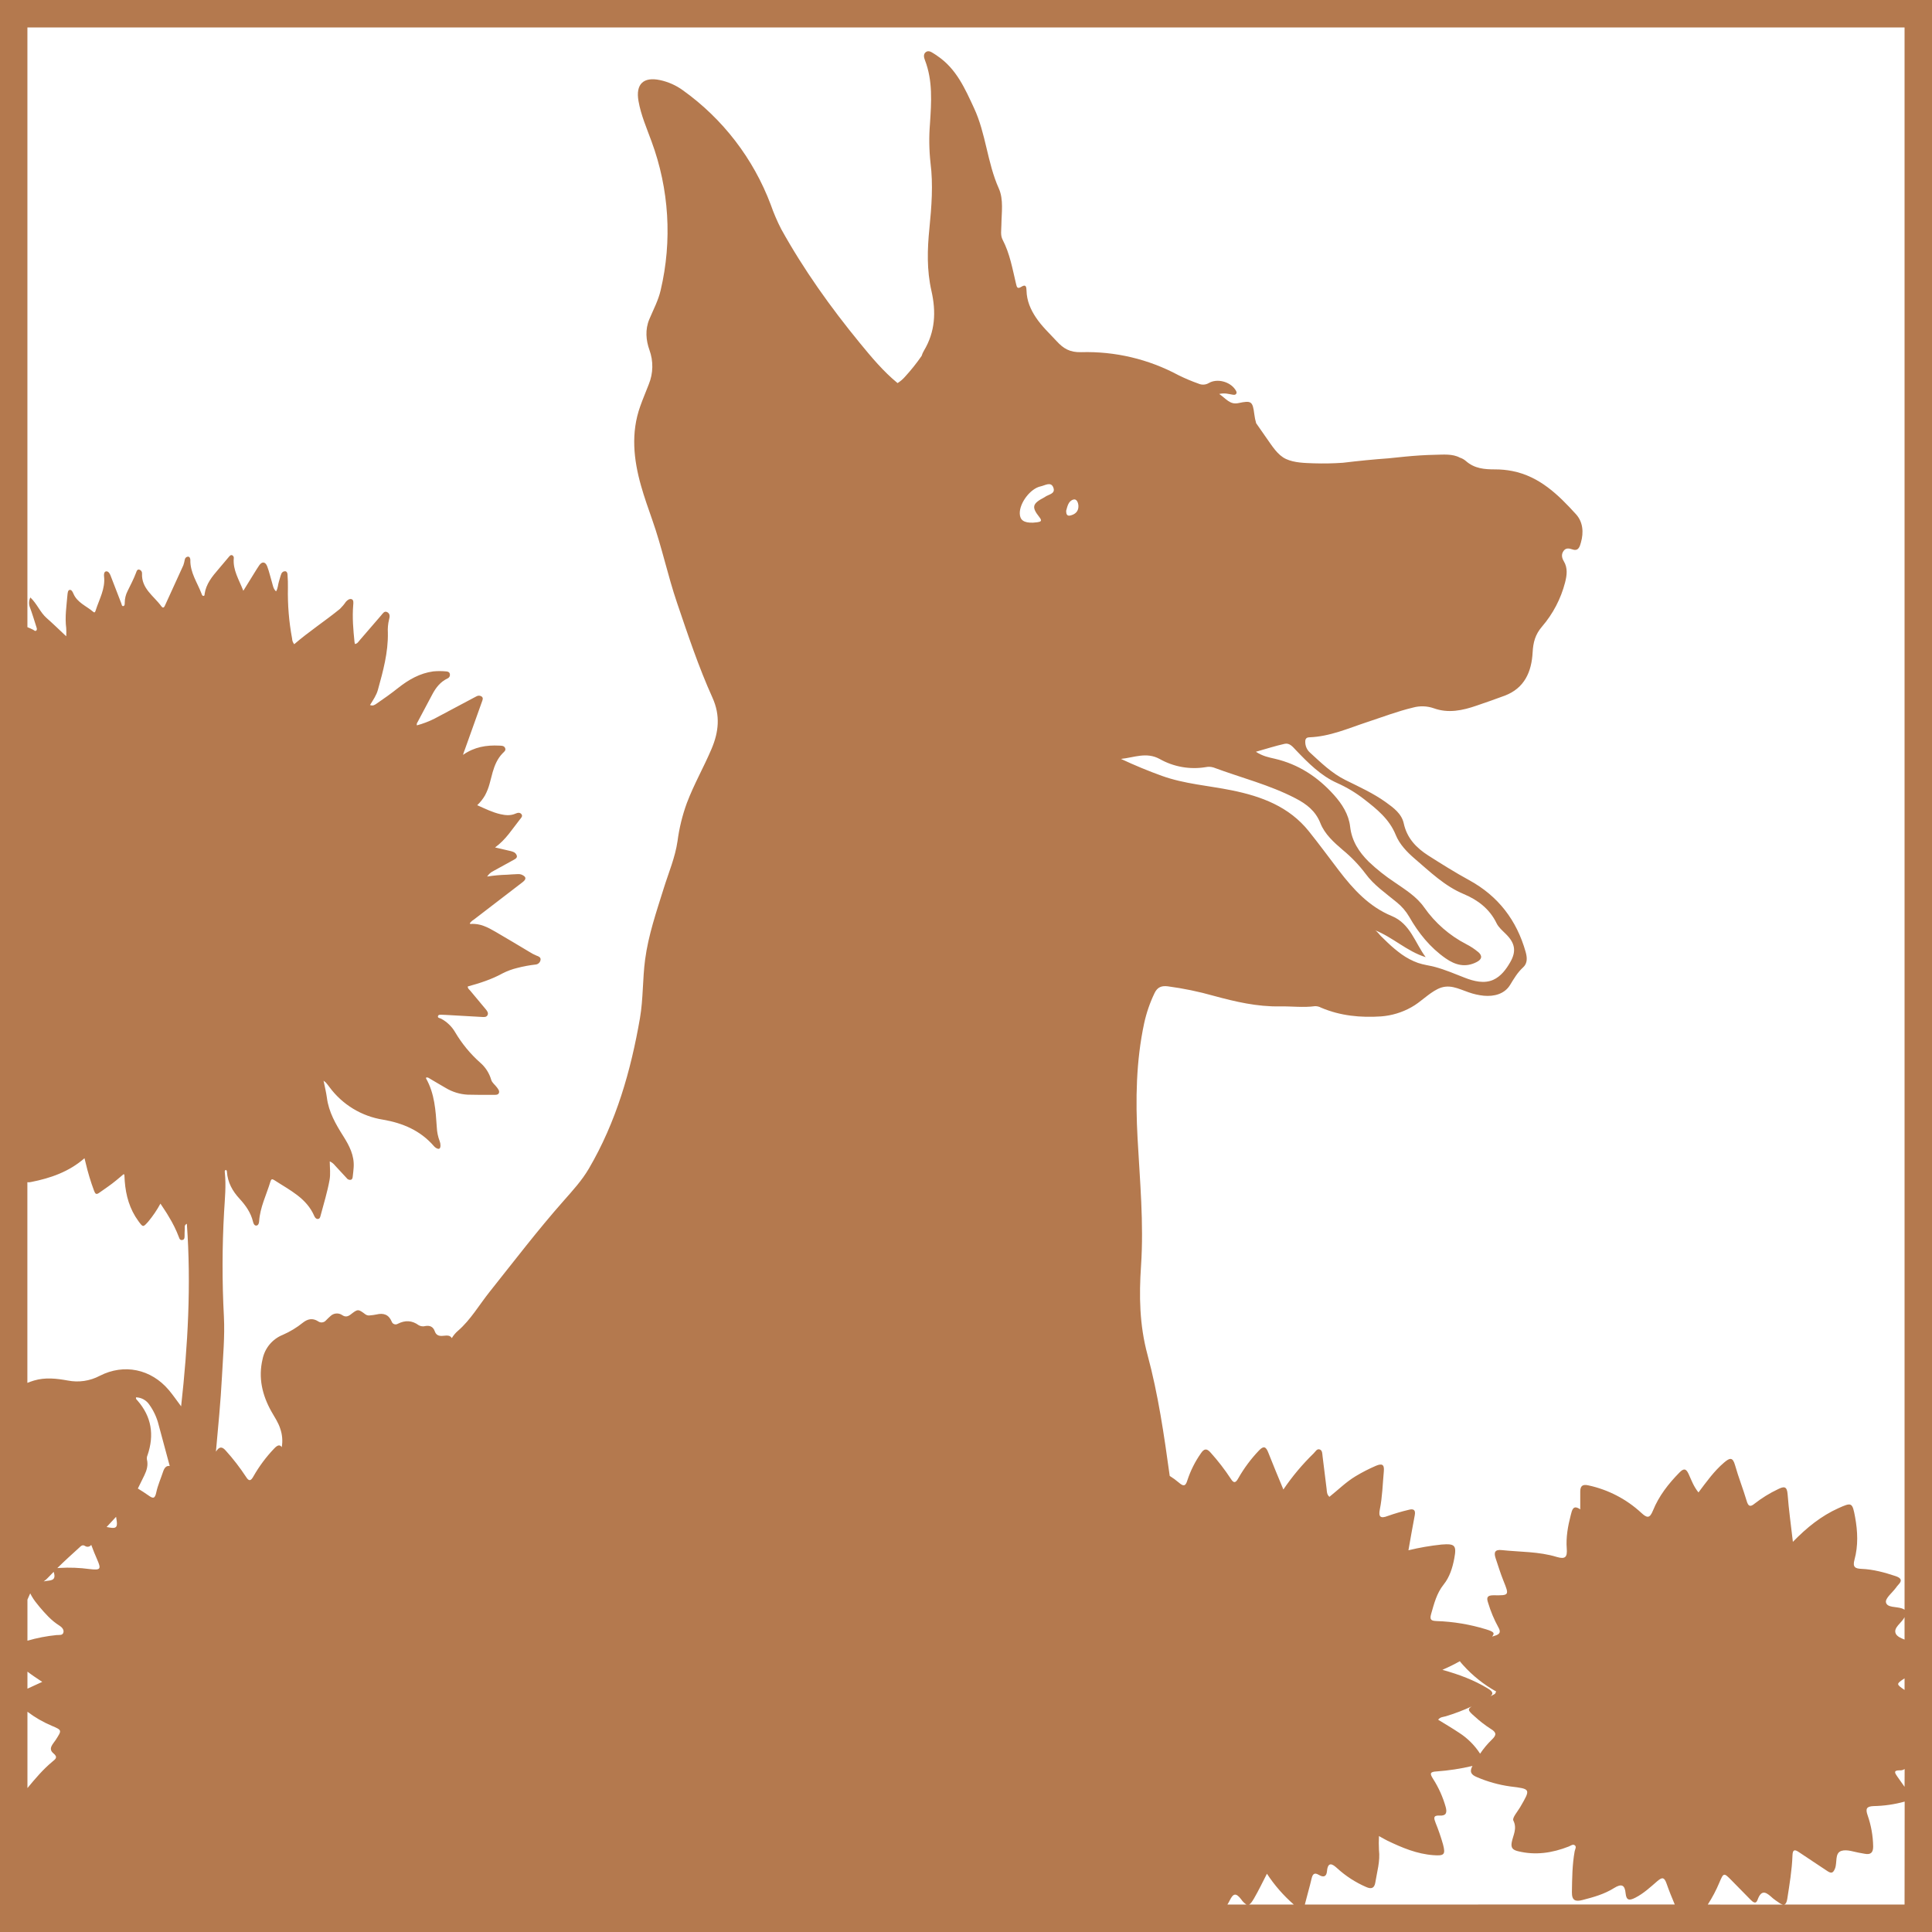 <svg width="1056" height="1056" viewBox="0 0 1056 1056" fill="none" xmlns="http://www.w3.org/2000/svg">
<path d="M0 0V1056H1056V0H0ZM15 874.32C15.5 873.18 16 872.05 16.51 870.91C17.547 872.981 18.825 874.921 20.32 876.69C20.73 877.22 21.14 877.69 21.57 878.25C24.8 882.07 28.1 885.8 32.42 888.5C33.64 889.26 35 890.56 34.7 892.13C34.32 894.07 32.33 893.56 30.94 893.7C25.543 894.231 20.206 895.262 15 896.78V874.32ZM23.86 864.4C24.892 863.676 25.835 862.834 26.67 861.89C27.54 860.96 28.44 860.05 29.33 859.15C31.15 864.54 26.96 863.67 24.33 864.29L23.86 864.4ZM58.27 834.64C59.977 832.76 61.703 830.9 63.45 829.06L63.69 830.63C64.29 834.23 63.91 835.7 59.99 834.95L58.27 834.64ZM89.17 804.31C87.94 808.11 86.24 811.8 85.43 815.67C84.62 819.54 83.5 819.06 80.93 817.23C79.13 815.94 77.24 814.77 75.35 813.61C76.54 811.21 77.73 808.82 78.89 806.41C80.21 803.67 81.07 800.84 80.31 797.75C80.183 796.931 80.301 796.092 80.65 795.34C84.39 784.34 82.9 774.34 75.08 765.44C74.71 765.02 74.14 764.71 74.36 763.76C75.8 763.798 77.211 764.181 78.472 764.877C79.734 765.573 80.81 766.562 81.61 767.76C83.989 771.071 85.716 774.804 86.7 778.76C88.76 786.27 90.7 793.76 92.77 801.29C91.13 801.05 90 801.91 89.17 804.31ZM49 857.63C43.553 856.892 38.047 856.681 32.56 857C32.2 857 31.76 857.05 31.32 857.1C35.18 853.29 39.2 849.63 43.23 845.99C44.13 845.17 45.02 844.07 46.46 844.99C46.991 845.363 47.648 845.511 48.287 845.4C48.926 845.289 49.495 844.93 49.87 844.4C50.87 847.11 51.93 849.79 53.1 852.4C55.43 857.72 55 858.31 49 857.63ZM15 913.69C17.5 915.61 20.23 917.4 23.08 919.29L15 923V913.69ZM15 935.61C19.053 938.687 23.474 941.246 28.16 943.23C34.02 945.73 33.89 945.63 30.4 951.08C29.05 953.19 26.06 955.75 29.19 958.33C31.91 960.58 30.19 961.55 28.68 962.84C23.52 967.11 19.25 972.2 15 977.33V935.61ZM99 768.68C96.56 765.43 94.57 762.5 92.3 759.81C82.59 748.3 67.8 745.17 54.48 752.02C49.148 754.831 43.016 755.734 37.1 754.58C30.92 753.46 24.71 752.74 18.58 754.58C17.35 754.95 16.14 755.38 14.96 755.84V646.18C15.628 646.27 16.306 646.232 16.96 646.07C27.6 643.97 37.63 640.53 46.19 633.07C46.45 634.07 46.65 634.88 46.83 635.66C48.033 640.831 49.57 645.918 51.43 650.89C52.07 652.59 52.6 653.14 54.33 651.89C57.44 649.67 60.64 647.58 63.58 645.12L67.58 641.77C67.86 641.99 67.98 642.04 67.98 642.09C68.05 643.25 68.09 644.42 68.18 645.57C68.78 653.5 70.87 660.92 75.64 667.43C78.19 670.91 78.19 670.89 81.03 667.71C83.574 664.665 85.805 661.372 87.69 657.88C89.37 660.47 90.96 662.69 92.29 665.06C94.471 668.59 96.309 672.32 97.78 676.2C98.09 677.13 98.42 677.95 99.63 677.76C100.84 677.57 100.86 676.6 100.89 675.67C100.89 674.34 100.89 673 101 671.67C101.1 670.82 100.53 669.67 102.13 668.89C104.54 702.28 102.71 735.24 99 768.68ZM571 271.74C570.881 271.821 570.754 271.888 570.62 271.94C564.27 275.3 563.73 277.13 568.08 282.62C569.84 284.84 568.83 285.19 566.88 285.47C566.03 285.59 565.18 285.63 564.6 285.68C559.6 285.83 557.49 284.27 557.39 280.68C557.24 274.92 563.19 266.97 568.88 265.82C571.13 265.37 574.38 263.07 575.71 266.41C577.17 270.07 572.89 270.18 571 271.74ZM584.88 281.79C583.17 282.16 582.74 280.9 582.74 279.21C583.4 276.87 583.91 273.81 586.74 273.04C588.58 272.53 589.4 274.92 589.45 276.57C589.54 279.55 587.62 281.21 584.89 281.79H584.88ZM807.88 520.31C805.905 518.665 803.751 517.246 801.46 516.08C792.282 511.345 784.39 504.455 778.46 496C774.25 490 768.11 486.28 762.25 482.22C757.244 478.914 752.536 475.176 748.18 471.05C742.78 465.69 738.86 459.72 737.96 451.82C737.19 445.12 733.56 439.46 729.12 434.51C720.33 424.72 709.77 417.72 696.77 414.71C693.51 413.96 690.15 413.32 686.44 410.9C692.2 409.28 697.13 407.68 702.17 406.56C704.84 405.96 706.58 408.17 708.25 409.94C715 417 721.9 424 730.89 428C736.098 430.326 741.006 433.27 745.51 436.77C752.51 442.21 759.34 447.63 762.88 456.33C764.97 461.49 768.99 465.67 773.24 469.33C781.67 476.52 789.6 484.33 800.17 488.73C807.73 491.9 814.23 496.8 818.01 504.65C819.08 506.87 821.21 508.65 823.01 510.45C828.01 515.36 829.01 519.8 825.45 525.95C823.23 529.82 820.36 533.7 816.16 535.57C811.16 537.78 805.54 536.32 800.71 534.45C795.28 532.34 790 530.05 784.37 528.53C781.28 527.7 778.04 527.35 775.02 526.3C771.865 525.158 768.881 523.59 766.15 521.64C763.421 519.669 760.834 517.507 758.41 515.17C757.2 514.03 756.02 512.87 754.84 511.71C753.96 510.85 752.6 508.86 751.47 508.42C761.29 512.26 769 520.01 779.26 523.17C773.39 515.33 770.91 504.9 760.71 500.68C748.38 495.59 739.71 486.14 731.83 475.82C726.37 468.67 721.04 461.41 715.42 454.39C704.6 440.88 689.54 435.27 673.22 431.97C660.49 429.39 647.41 428.51 635.09 424.08C627.52 421.36 620.09 418.26 612.7 414.81C619.78 414.09 626.54 410.89 633.78 414.81C641.448 419.158 650.375 420.742 659.07 419.3C660.474 419.009 661.929 419.078 663.3 419.5C678.3 425.09 693.88 428.94 708.14 436.37C714.14 439.48 719.06 443.24 721.7 449.93C724.1 455.99 729.06 460.4 733.96 464.6C738.592 468.409 742.758 472.753 746.37 477.54C750.94 483.83 757.45 488.22 763.37 493.12C766.142 495.34 768.481 498.052 770.27 501.12C775.34 510 781.66 517.89 790.15 523.81C795.39 527.47 800.9 529.01 807.02 525.89C810.06 524.39 810.38 522.4 807.92 520.31H807.88ZM670.87 1041C671.324 1040.3 671.738 1039.57 672.11 1038.82C673.99 1034.98 675.45 1034.31 678.39 1038.12C679.142 1039.27 680.126 1040.25 681.28 1041H670.87ZM682.74 1041C683.56 1040.58 684.39 1039.43 685.49 1037.54C687.94 1033.32 690.04 1028.9 692.49 1024.15C696.59 1030.41 701.533 1036.08 707.18 1041H682.74ZM713.2 1041C714.35 1036.32 715.76 1031.71 716.84 1027C717.41 1024.52 718.24 1023.23 720.84 1024.77C723.44 1026.31 725.03 1025.77 725.31 1022.77C725.8 1017.35 728.31 1018.77 730.86 1021.14C735.538 1025.42 740.898 1028.89 746.72 1031.41C749.59 1032.7 751.22 1032.03 751.72 1028.98C752.65 1023.08 754.46 1017.29 753.72 1011.18C753.583 1008.65 753.583 1006.1 753.72 1003.57C755.78 1004.69 757.05 1005.46 758.39 1006.11C766.39 1009.95 774.51 1013.36 783.5 1014.01C789.39 1014.44 790.19 1013.69 788.74 1008.15C787.6 1004.15 786.245 1000.21 784.68 996.36C783.77 993.99 783.12 992.13 786.86 992.36C790.37 992.57 791.08 990.9 790.19 987.67C788.656 982.207 786.317 977.004 783.25 972.23C781.5 969.45 781.44 968.44 785.25 968.23C791.85 967.76 798.402 966.757 804.84 965.23C803.11 968.34 803.97 970 807.26 971.35C813.078 973.854 819.206 975.566 825.48 976.44C836.75 977.82 836.74 977.74 830.88 987.79C829.46 990.22 826.45 993.6 827.17 995.05C829.4 999.55 827.01 1003.11 826.29 1006.97C825.73 1009.97 826.82 1011.12 829.63 1011.82C839.24 1014.21 848.44 1012.82 857.46 1009.27C858.53 1008.84 859.68 1007.85 860.7 1008.57C861.87 1009.39 860.92 1010.72 860.7 1011.81C859.34 1019.22 859.31 1026.7 859.18 1034.2C859.11 1038.91 861.18 1039.49 864.98 1038.51C870.98 1036.98 876.98 1035.28 882.2 1031.99C886.39 1029.36 888.12 1030.33 888.54 1034.88C888.92 1039 890.81 1038.8 893.87 1037.24C898.39 1034.92 902.03 1031.51 905.82 1028.24C908.27 1026.16 909.59 1025.72 910.9 1029.49C912.21 1033.26 913.79 1037.17 915.39 1040.95L713.2 1041ZM813.15 922.84C805.71 918.34 797.68 915.28 788.4 912.71C791.75 911.24 794.91 909.71 797.91 907.99C798.37 908.58 798.91 909.26 799.66 910.07C804.86 915.863 810.982 920.756 817.78 924.55C817.34 925.35 817.26 925.77 817.02 925.9L814.64 927.17C816.44 925.7 815.93 924.52 813.15 922.84ZM790.24 938.09C795.068 936.628 799.79 934.834 804.37 932.72C801.87 934.33 802.6 935.21 806.19 938.32C808.886 940.802 811.794 943.044 814.88 945.02C818.22 947.02 817.88 948.51 815.35 950.92C812.974 953.232 810.846 955.786 809 958.54C806.021 953.93 802.085 950.015 797.46 947.06C793.76 944.59 789.9 942.34 786.07 939.97C787.26 938.4 788.86 938.51 790.24 938.09ZM933.44 1041C935.901 1037.2 938.02 1033.18 939.77 1029C942.09 1023.48 942.27 1023.55 946.31 1027.65C949.81 1031.22 953.31 1034.8 956.82 1038.35C958.04 1039.58 959.72 1041.05 960.63 1038.48C962.98 1031.89 965.92 1034.81 969.07 1037.61C970.112 1038.44 971.197 1039.22 972.32 1039.94C972.978 1040.47 973.748 1040.84 974.57 1041.03L933.44 1041ZM1041 1041H975.12C976.02 1040.84 976.58 1039.86 976.89 1037.92C978.12 1030.02 979.45 1022.14 979.74 1014.14C979.85 1011.14 980.74 1010.62 983.25 1012.34C988.34 1015.82 993.54 1019.13 998.64 1022.58C1000.75 1024.01 1001.9 1024.09 1003 1021.25C1004.28 1017.99 1002.75 1012.86 1006.48 1011.66C1009.61 1010.66 1013.63 1012.36 1017.25 1012.88C1017.91 1012.98 1018.56 1013.12 1019.25 1013.25C1022.43 1013.85 1023.87 1012.66 1023.84 1009.25C1023.75 1003.41 1022.71 997.629 1020.78 992.12C1019.61 988.69 1020.14 987.34 1024.06 987.18C1029.81 987.078 1035.52 986.252 1041.06 984.72L1041 1041ZM1041 976.64C1039.65 974.75 1038.32 972.85 1037 970.98C1035.68 969.11 1034.82 967.63 1038.2 967.64C1039.21 967.744 1040.21 967.489 1041.05 966.92L1041 976.64ZM1041 923.7C1036.32 920.49 1036.35 920.45 1041 917.36V923.7ZM1041 896.17C1038.9 895.35 1037 894.49 1036.23 893C1034.62 889.65 1039.47 887.11 1040.99 883.9L1041 896.17ZM1041 879.84C1040.52 879.51 1039.98 879.257 1039.42 879.09C1036.42 878.09 1031.42 878.81 1030.83 875.79C1030.42 873.56 1034.3 870.54 1036.27 867.87C1036.65 867.322 1037.06 866.801 1037.51 866.31C1040.05 863.76 1038.95 862.42 1036.05 861.46C1030.05 859.46 1023.93 857.79 1017.55 857.52C1014.12 857.38 1012.48 856.66 1013.63 852.52C1015.72 844.87 1015.4 837.01 1013.97 829.23C1012.48 821.17 1012.15 821.05 1004.84 824.35C995.49 828.57 987.63 834.86 979.96 842.75C978.91 833.52 977.71 825.17 977.08 816.75C976.74 812.22 975.08 812.35 971.77 814C967.253 816.138 962.986 818.771 959.05 821.85C956.65 823.85 955.58 823.38 954.69 820.35C952.76 813.81 950.21 807.44 948.36 800.88C947.06 796.24 945.43 796.8 942.36 799.41C936.89 804.06 932.79 809.87 928.36 815.74C925.68 812.45 924.48 808.95 922.97 805.66C921.53 802.52 920.22 802.56 917.97 804.85C911.97 810.95 906.71 817.67 903.49 825.63C901.69 830.07 900.25 829.8 897.09 826.88C888.973 819.383 878.993 814.203 868.19 811.88C864.98 811.15 863.79 812.21 863.74 815.18C863.74 818.33 863.74 821.47 863.74 825C859.8 822.26 859.27 825.34 858.54 828.17C856.99 834.17 855.88 840.25 856.36 846.45C856.69 850.87 855.76 852.45 850.93 851.01C841.13 848.01 830.85 848.32 820.77 847.25C816.9 846.84 816.49 848.71 817.48 851.69C818.85 855.79 820.12 859.94 821.73 863.95C824.95 871.95 825.03 872.09 816.38 871.95C812.84 871.95 812.38 873.18 813.38 876.08C814.76 880.713 816.631 885.185 818.96 889.42C820.47 892.03 819.84 893.23 817.07 894.06L815.56 894.54C817.28 892.47 816.29 891.83 812.2 890.54C803.437 887.859 794.359 886.346 785.2 886.04C782.37 885.92 781.32 885.42 782.2 882.28C783.85 876.56 785.2 870.92 789.11 866.03C792.33 862.03 793.93 856.93 794.89 851.79C796.23 844.66 795.26 843.63 787.96 844.22C781.853 844.856 775.796 845.902 769.83 847.35C771.03 840.65 772.07 834.42 773.28 828.23C773.86 825.23 772.56 824.54 770.02 825.23C766.132 826.148 762.296 827.277 758.53 828.61C754.47 830.19 753.38 829.01 754.19 825.02C755.59 818.14 755.73 811.13 756.38 804.17C756.74 800.34 755.29 799.83 752.08 801.17C748.262 802.809 744.56 804.707 741 806.85C735.73 810.01 731.38 814.37 726.63 818.15C725.13 816.77 725.28 815.22 725.1 813.76C724.38 807.82 723.643 801.873 722.89 795.92C722.73 794.61 722.79 792.92 721.55 792.33C719.83 791.55 719.01 793.46 718 794.41C711.833 800.407 706.294 807.018 701.47 814.14C698.58 807.14 695.8 800.55 693.22 793.94C691.95 790.68 690.68 790.09 688.09 792.86C683.715 797.449 679.92 802.557 676.79 808.07C675.38 810.6 674.34 810.85 672.73 808.26C669.43 803.235 665.752 798.468 661.73 794C659.58 791.49 658.08 791.79 656.37 794.39C653.199 798.905 650.715 803.866 649 809.11C648 812.48 646.84 812.52 644.35 810.37C642.779 809.027 641.108 807.806 639.35 806.72C636.28 784.44 633.06 762.17 627.21 740.51C622.78 724.11 622.57 708.21 623.67 691.85C625.24 668.51 623.03 645.31 621.77 622.06C620.64 601.06 620.94 580.06 625.37 559.33C626.616 553.609 628.529 548.055 631.07 542.78C632.69 539.4 635.07 538.72 638.31 539.11C646.8 540.239 655.199 541.977 663.44 544.31C675.31 547.54 687.16 550.31 699.62 550.08C706.01 549.96 712.41 550.84 718.82 549.95C719.955 549.945 721.073 550.227 722.07 550.77C732.58 555.27 743.79 556.3 754.87 555.55C760.682 555.108 766.327 553.402 771.41 550.55C776.55 547.73 780.58 543.19 785.78 540.6C791.93 537.53 796.85 540.34 802.71 542.37C805.398 543.329 808.191 543.96 811.03 544.25C816.58 544.76 822.35 543.36 825.41 538.32C827.48 534.91 829.48 531.5 832.51 528.74C835.02 526.46 834.73 523.29 833.89 520.3C829 503 818.94 489.79 803 481.07C795.37 476.9 788 472.28 780.64 467.59C774.12 463.41 769.02 458.13 767.27 450.06C766.11 444.75 761.73 441.55 757.53 438.52C750.66 433.57 742.94 430.1 735.41 426.36C727.88 422.62 722.16 416.97 716.16 411.49C715.286 410.742 714.588 409.81 714.116 408.76C713.644 407.711 713.41 406.57 713.43 405.42C713.43 403.93 713.94 403.06 715.67 403C726.87 402.6 737 398.06 747.41 394.63C755.68 391.92 763.81 388.78 772.29 386.76C776.018 385.725 779.973 385.847 783.63 387.11C791.63 390.01 799.42 388.34 807.1 385.68C812.23 383.92 817.36 382.16 822.43 380.25C833.33 376.16 837.15 367.08 837.71 356.58C838.01 351.08 839.12 346.83 842.83 342.5C848.823 335.538 853.137 327.293 855.44 318.4C856.44 314.48 857 310.51 854.75 306.76C853.62 304.89 853.31 302.95 854.61 301.14C855.91 299.33 857.61 299.68 859.61 300.34C862.86 301.43 863.53 298.52 864.11 296.51C865.68 291 865.25 285.3 861.41 281.07C851.76 270.45 841.51 260.41 826.62 257.46C823.533 256.856 820.395 256.554 817.25 256.56C811.45 256.56 805.99 256.17 801.25 252C800.281 251.153 799.147 250.516 797.92 250.13C793.92 247.96 788.81 248.5 784.4 248.58C778.93 248.68 773.47 249.06 768.03 249.58C765.03 249.85 762.03 250.17 759.03 250.5C750.69 251.1 742.37 251.93 734.03 252.94C728.732 253.31 723.418 253.41 718.11 253.24C713.11 253.06 707.54 252.99 702.93 250.89C698.32 248.79 695.29 243.7 692.36 239.59C690.41 236.86 688.5 234.1 686.6 231.33C686.133 229.754 685.799 228.142 685.6 226.51C684.69 219.24 683.96 218.84 676.88 220.33C672.3 221.33 670.19 217.94 666.4 215.33C669.52 214.67 671.4 215.33 673.27 215.64C674.11 215.79 675.11 216.04 675.66 215.27C676.21 214.5 675.66 213.65 675.16 212.92C672.25 208.59 665.3 206.71 660.76 209.34C659.907 209.855 658.942 210.155 657.947 210.214C656.952 210.273 655.958 210.09 655.05 209.68C651.292 208.356 647.618 206.803 644.05 205.03C627.743 196.273 609.422 191.949 590.92 192.49C584.76 192.66 581.23 190.49 577.56 186.49C573.69 182.3 569.48 178.41 566.28 173.63C563.28 169.16 561.21 164.35 561.08 158.89C561.03 156.89 560.81 155.14 558.28 156.74C556.02 158.17 555.77 156.91 555.34 155.1C553.4 147 552 138.64 548 131C546.73 128.56 547.32 125.66 547.34 123C547.41 116.29 548.65 109.11 545.93 103C539.59 88.87 538.93 73.11 532.39 59.08C527.45 48.41 522.74 37.66 512.53 30.7C511.83 30.22 511.14 29.7 510.4 29.27C509.06 28.46 507.58 27.36 506.07 28.46C504.56 29.56 504.98 31.4 505.54 32.83C509.92 44.14 509.07 55.83 508.31 67.57C507.723 74.706 507.82 81.882 508.6 89C510.11 101 509.18 113 507.99 124.92C506.84 136.34 506.52 147.64 509.11 159C511.7 170.36 511.24 181.29 504.98 191.73C504.456 192.609 504.043 193.55 503.75 194.53C500.964 198.559 497.903 202.391 494.59 206C493.429 207.319 492.082 208.461 490.59 209.39C482.82 203.02 476.39 195.3 470.03 187.55C454 168 439.31 147.43 427 125.23C424.787 120.921 422.876 116.464 421.28 111.89C411.819 86.721 395.082 64.937 373.2 49.31C369.481 46.619 365.24 44.735 360.75 43.78C351.68 41.85 347.34 46 349 55.27C350.34 62.92 353.46 69.99 356.11 77.27C365.744 103.297 367.484 131.589 361.11 158.6C359.87 164.09 357.11 169.26 354.9 174.52C352.54 180.15 353.08 185.98 354.97 191.29C357.192 197.373 357.063 204.067 354.61 210.06C353.09 214.06 351.37 217.99 349.94 222.06C344.77 236.55 346.3 251.06 350.36 265.44C352.13 271.75 354.36 277.95 356.51 284.14C361.79 299.06 364.98 314.6 370.09 329.59C376.02 347.02 381.82 364.52 389.4 381.29C393.84 391.11 392.83 400.11 388.91 409.35C384.67 419.35 379.24 428.78 375.41 438.96C372.961 445.669 371.257 452.628 370.33 459.71C369.04 468.65 365.45 476.98 362.78 485.56C358.78 498.38 354.38 511.11 352.61 524.47C351.2 535.08 351.61 545.86 349.8 556.47C344.8 585.37 336.8 613.23 321.86 638.75C318.08 645.21 313.08 650.66 308.16 656.24C294 672.24 281 689.3 267.65 706.05C261.95 713.2 257.21 721.42 250.42 727.3C249.042 728.463 247.869 729.849 246.95 731.4C246 729.92 244.95 729.84 242.11 730.14C239.92 730.37 238.39 729.82 237.62 727.61C236.77 725.17 234.95 724.35 232.49 724.79C231.265 725.128 229.956 724.966 228.85 724.34C225.15 721.63 221.42 721.54 217.41 723.57C217.119 723.747 216.792 723.855 216.453 723.887C216.114 723.92 215.772 723.875 215.453 723.757C215.134 723.639 214.845 723.45 214.609 723.204C214.373 722.959 214.196 722.664 214.09 722.34C212.47 718.5 209.62 717.53 205.78 718.47C204.641 718.705 203.489 718.868 202.33 718.96C201.884 719.05 201.423 719.048 200.978 718.953C200.532 718.859 200.111 718.674 199.74 718.41C195.74 715.41 195.61 715.41 191.65 718.49C190.18 719.61 188.8 719.99 187.11 718.86C186.151 718.175 184.984 717.845 183.809 717.928C182.634 718.01 181.524 718.498 180.67 719.31C179.76 720.04 178.99 720.92 178.15 721.72C177.628 722.327 176.895 722.714 176.099 722.803C175.304 722.892 174.503 722.677 173.86 722.2C170.93 720.33 168.25 720.84 165.6 722.91C162.249 725.62 158.549 727.866 154.6 729.59C151.803 730.705 149.327 732.498 147.395 734.808C145.463 737.117 144.134 739.87 143.53 742.82C141.08 753.08 143.32 762.56 148.38 771.56C150.08 774.56 152.1 777.49 153.16 780.84C154.304 784.099 154.593 787.597 154 791C153 789.53 151.77 789.69 149.8 791.8C145.426 796.386 141.631 801.491 138.5 807C137.09 809.53 136.06 809.79 134.45 807.19C131.152 802.166 127.475 797.403 123.45 792.94C121.3 790.43 119.81 790.73 118.1 793.34C118.071 793.375 118.044 793.412 118.02 793.45C119.26 779.78 120.61 766.11 121.32 752.45C121.88 741.45 122.94 730.54 122.38 719.59C121.372 700.509 121.408 681.387 122.49 662.31C122.9 655.18 123.65 648.06 122.89 640.91C122.83 640.34 122.73 639.73 123.42 639.44C123.614 639.521 123.777 639.662 123.887 639.841C123.996 640.021 124.046 640.23 124.03 640.44C124.43 646.27 127.03 651.01 130.97 655.25C134.31 658.88 137.13 662.87 138.3 667.8C138.53 668.8 139.04 669.96 140.11 669.88C141.18 669.8 141.56 668.65 141.63 667.59C142.12 659.91 145.63 653.09 147.79 645.88C148.21 644.45 148.71 644.24 149.99 645.08C158.28 650.51 167.58 654.8 171.82 664.74C172.16 665.54 172.89 666.41 173.89 666.25C174.89 666.09 175.04 665.11 175.26 664.31C176.98 657.9 178.92 651.55 180.12 645.01C180.73 641.67 180.26 638.33 180.24 634.78C181.377 635.303 182.372 636.092 183.14 637.08C185.23 639.34 187.3 641.61 189.41 643.85C189.66 644.241 190.025 644.547 190.453 644.726C190.882 644.904 191.356 644.948 191.81 644.85C192.62 644.58 192.74 643.72 192.81 642.99C193.01 641.34 193.2 639.69 193.31 637.99C193.72 631.59 190.95 626.24 187.67 621.05C183.53 614.5 179.67 607.86 178.67 599.95C178.28 597.01 177.54 594.13 176.85 590.68C177.281 590.987 177.691 591.321 178.08 591.68C178.78 592.5 179.47 593.33 180.08 594.19C187.123 603.756 197.655 610.156 209.39 612C220.17 613.85 229.78 617.94 237.12 626.4C237.444 626.789 237.825 627.126 238.25 627.4C239.9 628.4 240.72 628.02 240.76 626.13C240.767 625.302 240.615 624.48 240.31 623.71C239.384 621.305 238.857 618.765 238.75 616.19C238.12 606.98 237.58 597.75 232.86 589.43C232.81 589.33 232.92 589.14 232.95 588.95C233.95 588.74 234.66 589.4 235.42 589.85C238.15 591.44 240.84 593.08 243.59 594.64C247.226 596.837 251.348 598.104 255.59 598.33C260.24 598.47 264.89 598.44 269.59 598.43C270.71 598.43 272.22 598.59 272.69 597.43C273.16 596.27 272.24 595.22 271.55 594.28C270.55 592.89 268.96 591.88 268.46 590.11C267.398 586.499 265.314 583.273 262.46 580.82C257.111 576.071 252.53 570.522 248.88 564.37C247.052 561.168 244.359 558.544 241.11 556.8C240.46 556.45 239.11 556.44 239.38 555.41C239.65 554.38 240.92 554.7 241.79 554.66C242.458 554.651 243.125 554.678 243.79 554.74C250.27 555.11 256.74 555.5 263.21 555.84C264.43 555.91 265.92 556.12 266.53 554.76C267.04 553.59 266.22 552.52 265.48 551.62C262.67 548.22 259.81 544.87 257.01 541.47C256.48 540.82 255.6 540.32 255.68 539.19C262.28 537.37 268.75 535.32 274.76 531.99C277.286 530.715 279.95 529.735 282.7 529.07C285.984 528.208 289.326 527.587 292.7 527.21C293.374 527.163 294.012 526.889 294.512 526.433C295.011 525.978 295.341 525.367 295.45 524.7C295.72 523.23 294.32 522.7 293.3 522.35C291.924 521.78 290.602 521.088 289.35 520.28C283.21 516.62 277.09 512.92 270.91 509.34C266.66 506.88 262.33 504.55 257.13 505.04C257.03 505.04 256.92 504.83 256.78 504.69C257.338 503.871 258.073 503.188 258.93 502.69C267.82 495.86 276.74 489.06 285.62 482.2C287.89 480.45 287.67 479.15 285.02 478.03C284.396 477.807 283.731 477.718 283.07 477.77C281.07 477.84 279.07 477.97 277.07 478.11C273.448 478.203 269.837 478.537 266.26 479.11C267.132 477.766 268.361 476.693 269.81 476.01C273.45 474.01 277.1 472.01 280.73 470.01C281.59 469.53 282.67 469.01 282.53 467.85C282.401 467.32 282.137 466.832 281.764 466.435C281.391 466.037 280.921 465.742 280.4 465.58C279.703 465.315 278.983 465.114 278.25 464.98L270.59 463.2C276.48 458.95 279.99 453.15 284.15 447.91C284.79 447.09 285.84 446.18 285.06 445.08C284.28 443.98 282.99 444.17 281.87 444.67C279.14 445.91 276.35 445.67 273.56 445.03C269.16 444.03 265.18 442.03 260.84 440.11C262.506 438.536 263.937 436.731 265.09 434.75C266.187 432.7 267.039 430.529 267.63 428.28C268.21 426.2 268.7 424.09 269.29 422.02C270.39 418.24 271.89 414.66 274.69 411.76C275.47 410.95 276.69 410.19 276.08 408.84C275.47 407.49 274.08 407.61 272.83 407.54C265.92 407.2 259.33 408.22 253.07 412.6C253.51 411.24 253.74 410.47 254.07 409.71C257.19 400.95 260.32 392.197 263.46 383.45C263.79 382.52 264.27 381.5 263.27 380.71C262.858 380.418 262.369 380.253 261.865 380.236C261.36 380.218 260.862 380.348 260.43 380.61C259.83 380.9 259.25 381.22 258.67 381.53L237.55 392.77C234.453 394.335 231.202 395.575 227.85 396.47C227.778 396.167 227.775 395.851 227.841 395.547C227.906 395.242 228.039 394.956 228.23 394.71C230.95 389.58 233.66 384.44 236.41 379.32C238.33 375.75 240.78 372.65 244.56 370.85C245.032 370.667 245.424 370.322 245.665 369.877C245.907 369.432 245.983 368.916 245.88 368.42C245.71 367.34 244.8 367.03 243.82 366.97C241.492 366.753 239.148 366.753 236.82 366.97C229.48 367.97 223.34 371.5 217.68 375.97C213.84 379.02 209.85 381.87 205.8 384.62C204.8 385.31 203.8 386 202.25 385.35C203.95 382.6 205.73 380.05 206.55 377.08C209.39 366.84 212.22 356.59 212 345.81C211.853 343.401 212.073 340.983 212.65 338.64C213.16 336.9 213.18 335.32 211.54 334.53C210.06 333.81 209.2 335.36 208.37 336.31C204.44 340.81 200.57 345.38 196.65 349.89C195.92 350.73 195.35 351.83 194 352C193.92 351.63 193.82 351.31 193.78 351C193.08 344.23 192.49 337.45 193.07 330.62C193.17 329.5 193.35 327.88 192.19 327.5C191.03 327.12 189.85 328 189 329C188.068 330.374 186.999 331.651 185.81 332.81C177.64 339.46 168.81 345.2 160.81 352.12C160.092 351.235 159.684 350.139 159.65 349C157.941 339.849 157.177 330.547 157.37 321.24C157.43 318.92 157.32 316.59 157.16 314.24C157.16 313.46 156.92 312.4 155.97 312.24C155.506 312.196 155.041 312.305 154.646 312.551C154.25 312.797 153.946 313.165 153.78 313.6C153.23 314.98 152.91 316.45 152.45 317.87C151.89 319.59 151.97 321.53 150.88 323.25C149.34 321.81 149.18 320.01 148.68 318.38C147.78 315.45 147.13 312.38 146.05 309.56C145.05 306.94 143.19 306.8 141.68 309.01C140.68 310.45 139.8 311.95 138.87 313.42L133 322.91C130.62 316.84 127.25 311.64 127.77 305.26C127.842 304.931 127.808 304.587 127.674 304.279C127.539 303.97 127.31 303.711 127.02 303.54C126.16 303.11 125.6 303.79 125.13 304.34C123.23 306.54 121.4 308.81 119.5 311.01C116.01 315.06 112.61 319.14 111.83 324.71C111.83 325.07 111.83 325.65 111.31 325.71C110.56 325.78 110.39 325.11 110.19 324.58C107.9 318.5 103.88 312.99 104.04 306.08C104.04 305.29 103.73 304.28 102.77 304.24C102.347 304.266 101.945 304.433 101.628 304.714C101.311 304.995 101.097 305.374 101.02 305.79C100.83 306.85 100.566 307.896 100.23 308.92C96.89 316.33 93.46 323.71 90.1 331.11C89.53 332.35 88.9 332.37 88.17 331.36C84.08 325.73 77.23 321.73 77.63 313.43C77.665 312.958 77.531 312.489 77.253 312.107C76.975 311.724 76.57 311.452 76.11 311.34C74.9 311.08 74.65 312.34 74.36 313.06C73.08 316.49 71.36 319.72 69.76 323C68.724 324.999 68.182 327.218 68.18 329.47C68.18 330.2 68.18 331.17 67.37 331.28C66.56 331.39 66.53 330.39 66.3 329.8C64.3 324.7 62.327 319.59 60.38 314.47C59.93 313.29 59.1 312.13 57.98 312.3C56.86 312.47 56.75 314 56.87 315C57.67 321.8 54.22 327.54 52.29 333.66C52.1 334.24 51.85 335.18 50.97 334.42C47.24 331.21 42.18 329.42 40.1 324.42C39.71 323.49 39.1 322.28 38.1 322.42C37.1 322.56 37 324 36.88 325C36.37 331.12 35.39 337.22 36.2 343.39C36.282 344.856 36.282 346.324 36.2 347.79C32.35 344.18 28.98 340.88 25.46 337.79C21.94 334.7 20.25 330 16.59 326.56C16.192 327.361 15.959 328.235 15.905 329.128C15.852 330.022 15.98 330.917 16.28 331.76C17.65 335.42 18.75 339.16 19.95 342.88C20.15 343.51 20.37 344.26 19.74 344.71C19.11 345.16 18.67 344.48 18.18 344.24C17.18 343.71 16.06 343.24 14.98 342.8V15H1041V879.84Z" fill="#B4794E"/>
</svg>
